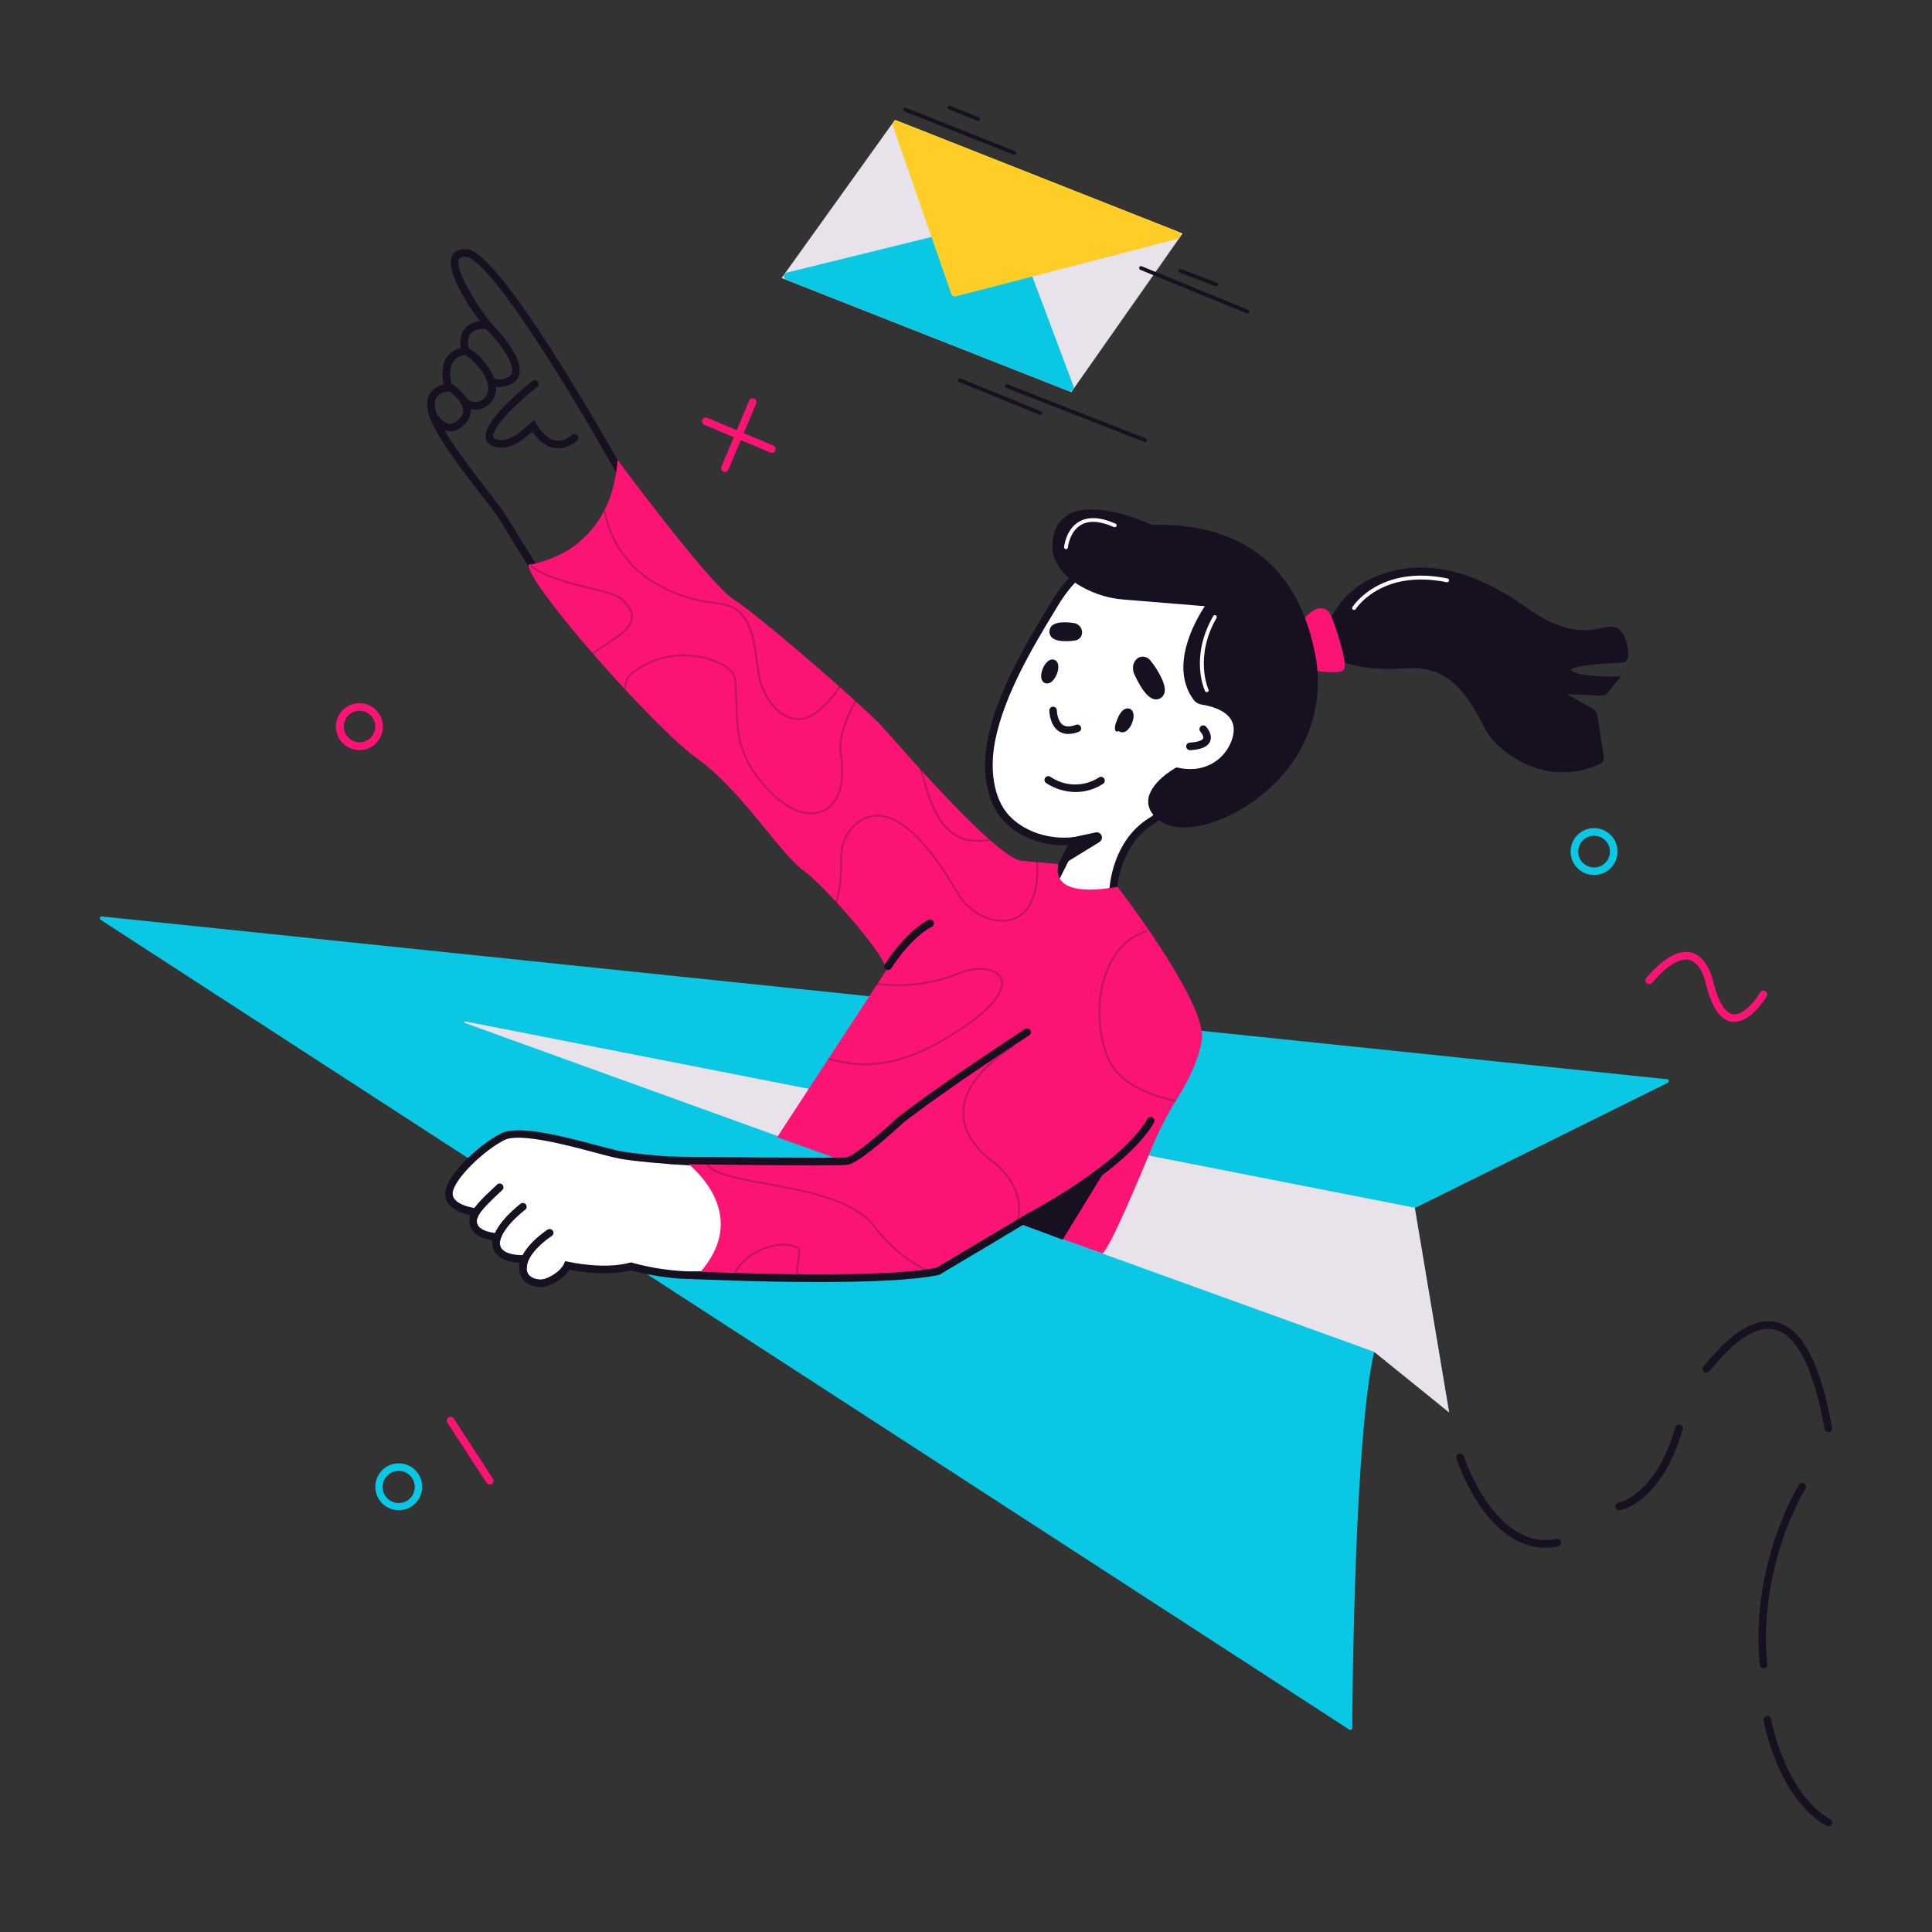 <?xml version="1.0" encoding="UTF-8"?> <svg xmlns="http://www.w3.org/2000/svg" width="158" height="158" viewBox="0 0 158 158" fill="none"><rect x="0" y="0" width="158" height="158" fill="#333333" stroke="none"/><path d="M63.125 37.035C63.083 37.035 63.042 37.027 63.004 37.011L57.597 34.738C57.521 34.706 57.461 34.645 57.43 34.569C57.399 34.493 57.399 34.408 57.431 34.332C57.463 34.256 57.524 34.196 57.599 34.165C57.676 34.134 57.761 34.134 57.837 34.166L63.242 36.439C63.309 36.467 63.363 36.516 63.398 36.58C63.431 36.643 63.442 36.716 63.428 36.786C63.414 36.857 63.376 36.92 63.32 36.966C63.264 37.011 63.195 37.036 63.123 37.035H63.125Z" fill="#FC1475"></path><path d="M59.283 38.601C59.232 38.601 59.182 38.588 59.137 38.564C59.092 38.54 59.054 38.505 59.026 38.462C58.998 38.42 58.98 38.371 58.976 38.321C58.971 38.27 58.978 38.219 58.998 38.172L61.266 32.773C61.298 32.697 61.359 32.637 61.435 32.606C61.511 32.575 61.596 32.575 61.672 32.607C61.748 32.639 61.807 32.7 61.839 32.776C61.87 32.852 61.87 32.937 61.837 33.013L59.563 38.412C59.54 38.467 59.501 38.514 59.451 38.548C59.401 38.581 59.343 38.6 59.283 38.601Z" fill="#FC1475"></path><path d="M141.834 83.568C141.764 83.57 141.695 83.567 141.626 83.559C140.682 83.42 139.985 82.394 139.497 80.424V80.407C139.497 80.391 139.171 78.776 138.174 78.508C137.407 78.302 136.351 78.942 135.118 80.358C135.093 80.393 135.061 80.421 135.024 80.442C134.986 80.463 134.945 80.475 134.903 80.48C134.861 80.484 134.818 80.479 134.777 80.467C134.737 80.454 134.699 80.433 134.668 80.405C134.635 80.377 134.61 80.342 134.591 80.303C134.573 80.265 134.563 80.224 134.562 80.181C134.561 80.138 134.568 80.096 134.584 80.056C134.6 80.017 134.624 79.981 134.654 79.951C136.072 78.321 137.313 77.629 138.337 77.91C139.677 78.271 140.073 80.119 140.106 80.282C140.515 81.929 141.073 82.85 141.722 82.946C142.61 83.079 143.642 81.69 143.966 81.144C144.011 81.081 144.078 81.038 144.152 81.022C144.228 81.007 144.306 81.019 144.372 81.058C144.438 81.097 144.488 81.158 144.511 81.231C144.535 81.304 144.53 81.383 144.498 81.453C144.356 81.679 143.196 83.568 141.834 83.568Z" fill="#FC1475"></path><path d="M130.366 71.562C129.987 71.562 129.616 71.45 129.3 71.24C128.985 71.029 128.738 70.73 128.593 70.379C128.448 70.029 128.409 69.643 128.484 69.27C128.557 68.898 128.739 68.556 129.008 68.288C129.276 68.019 129.618 67.837 129.99 67.763C130.362 67.688 130.748 67.726 131.099 67.871C131.45 68.016 131.749 68.262 131.96 68.578C132.171 68.893 132.283 69.265 132.283 69.644C132.283 70.152 132.081 70.639 131.721 70.999C131.362 71.359 130.875 71.561 130.366 71.562ZM130.366 68.346C130.109 68.346 129.858 68.422 129.644 68.565C129.43 68.707 129.263 68.91 129.165 69.148C129.067 69.385 129.041 69.646 129.091 69.899C129.141 70.15 129.265 70.382 129.446 70.564C129.628 70.746 129.86 70.869 130.112 70.919C130.364 70.97 130.625 70.944 130.863 70.845C131.101 70.747 131.303 70.58 131.446 70.366C131.588 70.153 131.665 69.901 131.664 69.644C131.664 69.3 131.527 68.97 131.284 68.727C131.04 68.484 130.711 68.347 130.366 68.346Z" fill="#0AC8E3"></path><path d="M32.612 123.506C32.522 123.506 32.431 123.5 32.341 123.488C32.092 123.453 31.852 123.368 31.636 123.24C31.419 123.112 31.229 122.943 31.078 122.742C30.773 122.335 30.641 121.824 30.712 121.32C30.784 120.817 31.052 120.362 31.459 120.057C31.866 119.751 32.377 119.62 32.88 119.691C33.13 119.727 33.369 119.811 33.586 119.939C33.803 120.067 33.992 120.236 34.144 120.438C34.295 120.639 34.405 120.868 34.468 121.112C34.531 121.356 34.544 121.61 34.509 121.859C34.444 122.316 34.216 122.734 33.868 123.037C33.52 123.339 33.074 123.506 32.612 123.506ZM32.612 120.291C32.271 120.289 31.943 120.42 31.697 120.656C31.451 120.892 31.305 121.214 31.292 121.555C31.279 121.895 31.398 122.228 31.625 122.483C31.852 122.737 32.169 122.893 32.509 122.919C32.849 122.944 33.185 122.837 33.448 122.62C33.71 122.401 33.878 122.091 33.915 121.752C33.953 121.412 33.857 121.072 33.649 120.803C33.441 120.532 33.136 120.354 32.798 120.305C32.735 120.293 32.672 120.285 32.608 120.283L32.612 120.291Z" fill="#0AC8E3"></path><path d="M29.396 61.343C29.306 61.343 29.215 61.337 29.125 61.325C28.633 61.256 28.186 60.998 27.88 60.606C27.573 60.214 27.431 59.719 27.482 59.224C27.534 58.729 27.776 58.274 28.156 57.954C28.537 57.634 29.027 57.474 29.523 57.508C30.02 57.541 30.483 57.767 30.817 58.136C31.15 58.505 31.327 58.989 31.311 59.486C31.294 59.984 31.086 60.455 30.729 60.802C30.372 61.148 29.894 61.342 29.396 61.343ZM29.396 58.127C29.063 58.129 28.743 58.26 28.504 58.493C28.265 58.727 28.126 59.043 28.116 59.377C28.106 59.71 28.226 60.034 28.45 60.281C28.674 60.528 28.985 60.678 29.318 60.701C29.651 60.723 29.98 60.615 30.235 60.4C30.489 60.185 30.651 59.879 30.685 59.548C30.72 59.216 30.624 58.883 30.418 58.621C30.212 58.358 29.913 58.186 29.582 58.14C29.519 58.131 29.456 58.127 29.392 58.127H29.396Z" fill="#FC1475"></path><path d="M40.054 121.413C40.002 121.413 39.951 121.4 39.906 121.376C39.86 121.351 39.822 121.315 39.794 121.272L36.595 116.358C36.571 116.324 36.554 116.285 36.545 116.245C36.536 116.204 36.535 116.162 36.543 116.12C36.551 116.08 36.567 116.041 36.59 116.006C36.614 115.971 36.644 115.942 36.679 115.919C36.714 115.897 36.753 115.881 36.794 115.874C36.835 115.867 36.877 115.868 36.917 115.877C36.958 115.887 36.996 115.904 37.03 115.929C37.064 115.954 37.092 115.985 37.114 116.02L40.312 120.933C40.343 120.98 40.361 121.034 40.363 121.09C40.366 121.146 40.353 121.201 40.326 121.25C40.3 121.3 40.261 121.341 40.213 121.369C40.165 121.398 40.11 121.413 40.054 121.413Z" fill="#FC1475"></path><path d="M8.213 75.213L110.349 141.449C110.372 141.463 110.399 141.471 110.426 141.472C110.453 141.473 110.479 141.466 110.503 141.454C110.527 141.441 110.547 141.422 110.561 141.399C110.575 141.377 110.584 141.35 110.585 141.324C110.6 138.674 110.775 117.757 112.351 110.688C112.357 110.662 112.37 110.639 112.388 110.619C112.406 110.601 112.429 110.586 112.453 110.578C112.478 110.569 112.505 110.568 112.531 110.573C112.557 110.577 112.58 110.589 112.601 110.606L118.5 115.51L115.702 98.911C115.699 98.88 115.704 98.849 115.719 98.821C115.734 98.793 115.757 98.77 115.784 98.756L136.402 88.548C136.429 88.532 136.451 88.508 136.465 88.479C136.478 88.45 136.483 88.418 136.477 88.387C136.471 88.355 136.456 88.327 136.434 88.304C136.411 88.282 136.382 88.267 136.351 88.261L8.302 74.945C8.272 74.948 8.244 74.96 8.221 74.979C8.198 74.998 8.18 75.023 8.171 75.051C8.162 75.079 8.161 75.109 8.168 75.138C8.176 75.167 8.191 75.193 8.213 75.213Z" fill="#0AC8E3"></path><path d="M126.363 126.568C121.527 126.568 119.211 119.585 119.107 119.267C119.095 119.228 119.09 119.188 119.093 119.147C119.096 119.107 119.107 119.067 119.126 119.031C119.145 118.995 119.17 118.962 119.201 118.936C119.232 118.91 119.268 118.89 119.307 118.877C119.345 118.864 119.386 118.86 119.427 118.863C119.468 118.867 119.507 118.878 119.543 118.896C119.579 118.915 119.611 118.94 119.638 118.971C119.664 119.002 119.684 119.038 119.697 119.077C119.721 119.154 122.278 126.856 127.284 125.855C127.324 125.846 127.366 125.845 127.406 125.853C127.447 125.86 127.486 125.875 127.521 125.898C127.555 125.92 127.585 125.949 127.608 125.983C127.631 126.018 127.648 126.056 127.656 126.096C127.664 126.137 127.664 126.179 127.656 126.219C127.648 126.259 127.631 126.298 127.608 126.332C127.585 126.366 127.555 126.395 127.52 126.418C127.485 126.44 127.447 126.455 127.406 126.463C127.063 126.532 126.713 126.567 126.363 126.568Z" fill="#171020"></path><path d="M132.448 123.507C132.407 123.51 132.366 123.506 132.327 123.494C132.288 123.482 132.252 123.462 132.22 123.436C132.157 123.383 132.117 123.307 132.11 123.225C132.103 123.143 132.128 123.061 132.181 122.998C132.234 122.935 132.31 122.895 132.392 122.887C132.432 122.887 135.438 122.232 137.012 116.717C137.034 116.638 137.088 116.571 137.16 116.531C137.231 116.491 137.316 116.482 137.395 116.504C137.474 116.527 137.541 116.58 137.581 116.652C137.621 116.724 137.631 116.808 137.608 116.887C135.914 122.816 132.641 123.471 132.499 123.496C132.482 123.501 132.465 123.504 132.448 123.507Z" fill="#171020"></path><path d="M149.523 117.11C149.45 117.112 149.378 117.086 149.321 117.039C149.264 116.993 149.226 116.927 149.213 116.855C148.363 112.03 146.977 109.229 145.206 108.751C143.139 108.193 140.939 110.796 140.11 111.776C139.813 112.129 139.751 112.202 139.622 112.241C139.55 112.261 139.473 112.254 139.406 112.222C139.338 112.19 139.284 112.134 139.255 112.065C139.225 111.996 139.221 111.919 139.244 111.848C139.268 111.777 139.315 111.716 139.38 111.677C139.424 111.634 139.535 111.505 139.638 111.38C140.536 110.318 142.924 107.496 145.367 108.156C147.416 108.709 148.914 111.6 149.822 116.749C149.829 116.789 149.828 116.83 149.819 116.87C149.81 116.91 149.794 116.948 149.771 116.981C149.748 117.014 149.718 117.043 149.683 117.065C149.649 117.087 149.611 117.102 149.571 117.108L149.523 117.11Z" fill="#171020"></path><path d="M144.223 136.441C144.146 136.442 144.071 136.414 144.014 136.361C143.956 136.31 143.921 136.238 143.913 136.161C143.116 127.85 147.087 121.48 147.128 121.416C147.172 121.347 147.241 121.298 147.321 121.28C147.401 121.262 147.486 121.277 147.555 121.32C147.624 121.365 147.674 121.434 147.692 121.514C147.709 121.594 147.695 121.678 147.651 121.747C147.612 121.81 143.754 128.01 144.529 136.103C144.537 136.184 144.512 136.266 144.46 136.329C144.408 136.392 144.332 136.433 144.251 136.44L144.223 136.441Z" fill="#171020"></path><path d="M149.523 149.364C149.469 149.364 149.415 149.35 149.368 149.323C145.375 147.023 144.276 140.944 144.23 140.687C144.217 140.606 144.236 140.524 144.283 140.457C144.33 140.39 144.401 140.344 144.483 140.33C144.563 140.316 144.646 140.335 144.713 140.381C144.78 140.428 144.826 140.5 144.841 140.581C144.85 140.641 145.937 146.633 149.678 148.787C149.737 148.821 149.784 148.873 149.81 148.937C149.837 149 149.842 149.07 149.824 149.136C149.807 149.203 149.767 149.261 149.713 149.303C149.658 149.344 149.591 149.366 149.523 149.366V149.364Z" fill="#171020"></path><path d="M38.016 83.658L112.362 110.545L118.511 115.51L115.705 98.77L38.05 83.534C38.035 83.532 38.019 83.536 38.007 83.545C37.994 83.553 37.984 83.567 37.98 83.581C37.976 83.597 37.977 83.612 37.984 83.626C37.991 83.64 38.002 83.651 38.016 83.658Z" fill="#E8E3EA"></path><path d="M88.877 46.312C87.838 47.168 86.953 48.196 86.26 49.35C84.727 51.901 81.898 56.358 81.079 60.506C80.568 63.097 80.974 65.762 82.561 67.163C82.561 67.163 84.433 69.139 87.864 68.763L86.443 71.596L85.487 72.101L88.486 73.959L91.032 72.826C91.032 72.826 91.187 68.8 94.372 67.019L97.121 64.359C97.121 64.359 102.587 61.179 102.574 60.769C102.536 59.661 101.929 55.699 101.929 55.699L102.063 50.799L100.093 47.214L88.877 46.313V46.312Z" fill="white"></path><path d="M88.463 74.311L84.863 72.081L86.211 71.373L87.342 69.118C84.246 69.25 82.511 67.56 82.347 67.391C80.799 66.016 80.201 63.356 80.775 60.445C81.55 56.548 84.009 52.476 85.638 49.78C85.763 49.574 85.882 49.377 85.994 49.19C86.705 48.005 87.613 46.95 88.68 46.072L88.778 45.993L100.285 46.922L102.373 50.728L102.241 55.682C102.299 56.065 102.846 59.684 102.883 60.761C102.891 60.984 102.899 61.196 100.017 62.983C98.778 63.757 97.528 64.483 97.311 64.61L94.556 67.273L94.52 67.293C91.522 68.966 91.342 72.803 91.34 72.841V73.033L88.463 74.311ZM86.111 72.126L88.51 73.612L90.736 72.623C90.811 71.768 91.286 68.413 94.184 66.773L96.935 64.11L96.967 64.09C99.325 62.718 101.891 61.109 102.261 60.697C102.2 59.519 101.63 55.785 101.625 55.742V55.715L101.755 50.87L99.907 47.505L88.982 46.631C88.01 47.448 87.181 48.42 86.528 49.509L86.172 50.1C84.563 52.759 82.135 56.775 81.386 60.566C80.853 63.268 81.386 65.708 82.77 66.936L82.79 66.954C82.807 66.973 84.608 68.812 87.833 68.459L88.4 68.397L86.675 71.83L86.111 72.126Z" fill="#171020"></path><path d="M112.33 47.227C110.984 47.814 109.857 48.811 109.111 50.076C108.932 50.345 108.808 50.648 108.748 50.966C108.699 51.717 109.225 53.74 109.225 53.74C109.225 53.74 110.396 54.979 115.184 54.65C119.971 54.32 121.005 59.71 122.219 60.662C122.219 60.662 125.686 64.67 130.768 62.529C130.901 62.472 131.011 62.371 131.082 62.244C131.152 62.117 131.177 61.97 131.153 61.826L130.633 58.548C130.614 58.419 130.566 58.296 130.493 58.189C130.418 58.081 130.321 57.992 130.207 57.929L128.137 56.774L130.924 56.88C131.041 56.885 131.157 56.863 131.263 56.814C131.37 56.765 131.463 56.692 131.536 56.6L132.496 55.401C132.502 55.393 132.506 55.383 132.507 55.373C132.508 55.364 132.506 55.354 132.501 55.345C132.497 55.336 132.49 55.328 132.482 55.323C132.474 55.318 132.464 55.315 132.454 55.315C131.89 55.334 129.397 55.385 128.6 54.902C127.86 54.454 131.369 54.25 132.657 54.191C132.787 54.185 132.911 54.131 133.003 54.037C133.095 53.944 133.148 53.819 133.151 53.688C133.163 53.069 133.069 51.996 132.362 51.434C131.325 50.61 129.534 53.056 124.873 49.712C120.856 46.841 116.517 45.393 112.33 47.227Z" fill="#171020"></path><path d="M106.564 51.211C106.564 51.211 108.015 49.119 108.609 50.55C109.204 51.98 109.803 54.301 109.662 54.557C109.521 54.812 107.367 54.526 107.367 54.526L106.564 51.211Z" fill="#FC1475"></path><path d="M109.01 54.974C108.446 54.963 107.884 54.916 107.327 54.832L107.116 54.804L106.229 51.149L106.308 51.034C106.463 50.803 107.307 49.659 108.115 49.744C108.351 49.769 108.679 49.908 108.889 50.43C109.265 51.334 110.204 54.21 109.928 54.707C109.874 54.811 109.784 54.974 109.01 54.974ZM107.618 54.246C108.199 54.327 108.786 54.36 109.372 54.343C109.335 53.798 108.854 51.951 108.323 50.669C108.242 50.475 108.15 50.371 108.05 50.359C107.753 50.325 107.217 50.851 106.898 51.276L107.618 54.246Z" fill="#FC1475"></path><path d="M99.09 49.308C99.09 49.308 95.604 53.931 97.859 57.029C97.915 57.106 97.987 57.171 98.069 57.22C98.151 57.269 98.241 57.301 98.335 57.315C99.212 57.444 101.815 58.039 101.084 60.471C100.857 61.22 100.406 61.882 99.793 62.368C99.18 62.855 98.433 63.142 97.653 63.193C97.189 63.22 96.725 63.183 96.272 63.082C96.272 63.082 92.535 65.188 95.138 66.94C97.072 68.243 101.971 66.521 105.018 62.743C106.041 61.457 106.77 59.962 107.153 58.365C107.537 56.767 107.568 55.105 107.242 53.495C106.437 49.402 103.919 42.965 94.14 43.232C94.14 43.232 87.46 40.059 86.488 43.761C85.856 46.172 87.982 47.513 89.545 48.157C90.304 48.467 91.107 48.657 91.924 48.721L99.09 49.308Z" fill="#171020"></path><path d="M96.817 67.671C96.073 67.671 95.436 67.516 94.959 67.197C94.231 66.708 93.875 66.133 93.899 65.494C93.958 64.045 96.024 62.862 96.111 62.816L96.215 62.757L96.331 62.783C96.755 62.877 97.192 62.912 97.627 62.887C98.344 62.84 99.031 62.576 99.595 62.129C100.158 61.682 100.572 61.073 100.78 60.384C100.966 59.765 100.925 59.242 100.658 58.822C100.121 57.979 98.819 57.703 98.283 57.624C98.011 57.583 97.766 57.436 97.602 57.215C95.638 54.515 97.69 50.848 98.531 49.575L91.893 49.031C91.046 48.965 90.214 48.768 89.426 48.448C86.814 47.372 85.664 45.683 86.187 43.689C86.272 43.317 86.441 42.971 86.681 42.675C86.922 42.38 87.227 42.144 87.573 41.986C89.766 40.967 93.621 42.659 94.202 42.925C98.559 42.817 101.943 44.028 104.282 46.519C105.879 48.222 106.977 50.557 107.544 53.44C107.882 55.095 107.852 56.803 107.457 58.445C107.062 60.086 106.312 61.621 105.259 62.941C102.778 66.013 99.241 67.671 96.817 67.671ZM96.323 63.408C95.753 63.756 94.559 64.647 94.525 65.516C94.51 65.929 94.773 66.323 95.31 66.683C97.098 67.888 101.813 66.219 104.775 62.547C105.773 61.299 106.484 59.846 106.859 58.292C107.233 56.738 107.262 55.121 106.943 53.555C105.596 46.711 101.293 43.345 94.152 43.541H94.078L94.011 43.511C93.969 43.49 89.902 41.581 87.84 42.541C87.576 42.661 87.344 42.841 87.162 43.066C86.981 43.291 86.854 43.556 86.793 43.839C86.235 45.962 88.048 47.202 89.668 47.865C90.394 48.163 91.162 48.347 91.944 48.411L99.675 49.047L99.337 49.497C99.303 49.54 96.016 53.973 98.108 56.848C98.175 56.933 98.273 56.989 98.381 57.003C99 57.094 100.513 57.422 101.186 58.482C101.554 59.061 101.62 59.759 101.38 60.555C101.134 61.366 100.647 62.082 99.982 62.608C99.318 63.134 98.509 63.444 97.663 63.497C97.215 63.524 96.764 63.495 96.323 63.408Z" fill="#171020"></path><path d="M87.838 51.269C87.838 51.269 86.258 50.997 86.147 51.568C86.035 52.14 86.921 52.123 87.254 52.127C87.461 52.125 87.668 52.108 87.873 52.078C87.955 52.068 88.032 52.03 88.088 51.969C88.145 51.909 88.178 51.831 88.183 51.748C88.19 51.641 88.159 51.534 88.096 51.447C88.033 51.359 87.942 51.297 87.838 51.269Z" fill="#171020"></path><path d="M87.279 52.437H87.206C86.875 52.437 86.26 52.426 85.967 52.076C85.904 51.998 85.859 51.906 85.837 51.808C85.814 51.71 85.814 51.608 85.837 51.509C85.992 50.703 87.443 50.89 87.884 50.964L87.935 50.978C88.101 51.026 88.247 51.129 88.348 51.269C88.449 51.409 88.501 51.58 88.494 51.752C88.488 51.909 88.426 52.058 88.319 52.173C88.213 52.288 88.069 52.361 87.914 52.38C87.703 52.412 87.491 52.432 87.279 52.437ZM87.079 51.508C86.746 51.508 86.498 51.554 86.45 51.624C86.45 51.638 86.45 51.667 86.45 51.678C86.497 51.736 86.667 51.805 87.209 51.811H87.255C87.449 51.81 87.643 51.794 87.835 51.765C87.844 51.764 87.854 51.761 87.862 51.755C87.87 51.749 87.875 51.741 87.88 51.732C87.88 51.669 87.88 51.613 87.753 51.564C87.53 51.528 87.305 51.509 87.079 51.508Z" fill="#171020"></path><path d="M92.969 54.605C92.966 54.759 93 54.912 93.068 55.05C93.303 55.559 94.069 57.083 94.666 56.862C95.381 56.596 94.551 55.26 94.321 54.871C94.17 54.634 94.005 54.407 93.825 54.191C93.759 54.103 93.663 54.042 93.556 54.018C93.449 53.993 93.336 54.009 93.238 54.06C93.151 54.121 93.082 54.203 93.035 54.298C92.987 54.393 92.965 54.498 92.969 54.605Z" fill="#171020"></path><path d="M94.539 57.2C93.996 57.2 93.407 56.525 92.786 55.187C92.698 55.004 92.654 54.802 92.659 54.599C92.656 54.44 92.694 54.283 92.769 54.143C92.842 54.003 92.951 53.885 93.084 53.798C93.245 53.709 93.433 53.681 93.613 53.719C93.793 53.756 93.954 53.857 94.067 54.002C94.255 54.23 94.428 54.469 94.586 54.719L94.61 54.76C95.013 55.432 95.398 56.188 95.212 56.72C95.178 56.821 95.12 56.913 95.044 56.989C94.968 57.065 94.876 57.123 94.774 57.158C94.699 57.186 94.619 57.2 94.539 57.2ZM93.277 54.62C93.276 54.727 93.3 54.834 93.349 54.93C93.929 56.181 94.432 56.633 94.558 56.58C94.609 56.562 94.619 56.541 94.627 56.518C94.68 56.363 94.627 55.997 94.079 55.08L94.054 55.038C93.914 54.814 93.759 54.599 93.59 54.396C93.57 54.365 93.539 54.341 93.504 54.331C93.468 54.32 93.43 54.323 93.396 54.338C93.356 54.373 93.325 54.417 93.305 54.466C93.284 54.514 93.275 54.567 93.277 54.62Z" fill="#171020"></path><path d="M86.126 55.03C86.277 54.665 86.274 54.317 86.119 54.253C85.964 54.189 85.716 54.433 85.565 54.798C85.414 55.163 85.417 55.511 85.572 55.575C85.728 55.639 85.975 55.395 86.126 55.03Z" fill="#171020"></path><path d="M85.626 55.895C85.568 55.894 85.51 55.883 85.455 55.862C85.122 55.722 85.051 55.243 85.281 54.679C85.36 54.48 85.477 54.298 85.625 54.143C85.903 53.869 86.147 53.928 86.244 53.965C86.577 54.103 86.649 54.584 86.418 55.148C86.339 55.347 86.222 55.529 86.074 55.684C86.018 55.748 85.949 55.799 85.873 55.836C85.795 55.872 85.712 55.892 85.626 55.895Z" fill="#171020"></path><path d="M91.846 59.278C91.996 58.914 91.993 58.568 91.839 58.505C91.685 58.441 91.438 58.684 91.288 59.047C91.138 59.411 91.141 59.757 91.295 59.821C91.449 59.885 91.696 59.641 91.846 59.278Z" fill="#171020"></path><path d="M91.78 59.891C91.722 59.891 91.664 59.879 91.609 59.858C91.517 59.819 91.3 59.689 91.3 59.299C91.305 59.086 91.35 58.876 91.435 58.68C91.514 58.481 91.63 58.299 91.778 58.144C92.057 57.87 92.302 57.929 92.398 57.966C92.731 58.106 92.802 58.585 92.571 59.149C92.492 59.348 92.376 59.53 92.227 59.684C92.171 59.748 92.102 59.799 92.025 59.834C91.948 59.869 91.864 59.889 91.78 59.891Z" fill="#171020"></path><path d="M87.361 60.024C87.081 60.029 86.806 59.947 86.574 59.79C85.834 59.285 85.814 58.15 85.814 58.102C85.814 58.02 85.847 57.941 85.905 57.883C85.963 57.825 86.041 57.793 86.124 57.793C86.206 57.793 86.284 57.825 86.343 57.883C86.401 57.941 86.433 58.02 86.433 58.102C86.433 58.343 86.532 59.02 86.926 59.288C87.17 59.454 87.525 59.453 87.977 59.281C88.016 59.263 88.057 59.253 88.1 59.253C88.142 59.252 88.184 59.26 88.224 59.275C88.263 59.292 88.298 59.315 88.328 59.346C88.357 59.376 88.38 59.412 88.396 59.452C88.41 59.492 88.417 59.534 88.416 59.576C88.414 59.619 88.403 59.66 88.384 59.698C88.366 59.736 88.339 59.77 88.307 59.798C88.275 59.825 88.237 59.846 88.197 59.858C87.931 59.964 87.647 60.02 87.361 60.024Z" fill="#171020"></path><path d="M97.324 61.349C97.242 61.351 97.163 61.321 97.103 61.264C97.044 61.208 97.009 61.13 97.006 61.048C97.004 60.966 97.035 60.886 97.091 60.827C97.147 60.767 97.225 60.732 97.308 60.73C98.204 60.68 98.363 60.455 98.391 60.386C98.458 60.221 98.255 59.929 98.173 59.843C98.117 59.782 98.087 59.702 98.09 59.62C98.093 59.538 98.129 59.461 98.189 59.404C98.249 59.349 98.329 59.319 98.411 59.322C98.493 59.324 98.57 59.36 98.627 59.42C98.686 59.483 99.194 60.052 98.966 60.617C98.79 61.058 98.258 61.298 97.343 61.349H97.324Z" fill="#171020"></path><path d="M87.969 64.774C87.106 64.766 86.263 64.509 85.543 64.033C85.477 63.984 85.433 63.91 85.421 63.829C85.409 63.748 85.429 63.665 85.478 63.599C85.527 63.533 85.6 63.489 85.681 63.477C85.762 63.464 85.846 63.485 85.912 63.534C86.494 63.931 87.181 64.147 87.886 64.155C88.591 64.163 89.283 63.963 89.874 63.579C89.908 63.557 89.947 63.542 89.987 63.535C90.027 63.529 90.068 63.53 90.108 63.539C90.147 63.548 90.185 63.565 90.219 63.588C90.252 63.611 90.28 63.641 90.302 63.676C90.324 63.71 90.339 63.749 90.346 63.789C90.352 63.829 90.351 63.87 90.342 63.91C90.333 63.95 90.317 63.987 90.293 64.021C90.27 64.054 90.24 64.082 90.205 64.104C89.54 64.537 88.763 64.77 87.969 64.774Z" fill="#171020"></path><path d="M87.177 44.913H87.163C87.122 44.91 87.085 44.89 87.058 44.858C87.033 44.827 87.02 44.787 87.023 44.746C87.023 44.687 87.169 43.295 88.242 42.667C88.993 42.227 89.996 42.281 91.225 42.822C91.263 42.839 91.292 42.87 91.307 42.908C91.321 42.946 91.32 42.989 91.303 43.026C91.295 43.045 91.283 43.061 91.268 43.075C91.253 43.09 91.236 43.1 91.217 43.108C91.198 43.115 91.178 43.119 91.158 43.118C91.138 43.118 91.117 43.113 91.099 43.105C89.968 42.602 89.059 42.543 88.4 42.928C87.471 43.475 87.333 44.757 87.331 44.769C87.329 44.809 87.311 44.845 87.282 44.872C87.254 44.899 87.216 44.913 87.177 44.913Z" fill="white"></path><path d="M110.735 49.882C110.706 49.883 110.677 49.875 110.653 49.86C110.635 49.85 110.621 49.836 110.608 49.819C110.597 49.803 110.588 49.784 110.584 49.764C110.579 49.744 110.578 49.724 110.582 49.703C110.585 49.683 110.593 49.664 110.603 49.647C110.623 49.613 112.805 46.169 118.378 47.306C118.419 47.314 118.455 47.338 118.478 47.373C118.501 47.408 118.509 47.45 118.502 47.491C118.493 47.532 118.469 47.569 118.434 47.592C118.399 47.615 118.357 47.623 118.316 47.615C112.966 46.524 110.883 49.783 110.866 49.816C110.852 49.837 110.832 49.854 110.809 49.865C110.786 49.877 110.761 49.883 110.735 49.882Z" fill="white"></path><path d="M98.689 56.605C98.659 56.605 98.63 56.597 98.605 56.581C98.58 56.566 98.56 56.543 98.548 56.517C98.497 56.405 97.286 53.757 99.218 50.382C99.239 50.347 99.272 50.321 99.312 50.31C99.351 50.299 99.393 50.305 99.429 50.325C99.465 50.345 99.49 50.379 99.502 50.418C99.513 50.458 99.508 50.5 99.488 50.535C97.639 53.764 98.816 56.359 98.828 56.385C98.845 56.422 98.847 56.465 98.834 56.503C98.82 56.542 98.791 56.573 98.754 56.591C98.733 56.6 98.711 56.605 98.689 56.605Z" fill="white"></path><path d="M43.925 47.064C43.864 47.066 43.804 47.053 43.75 47.026C43.696 46.999 43.649 46.959 43.615 46.909C43.268 46.46 40.938 42.627 40.839 42.464C40.614 42.089 40.038 41.346 39.371 40.487C37.925 38.629 35.944 36.068 35.232 34.341C34.847 33.412 34.831 32.667 35.186 32.135C35.451 31.77 35.848 31.522 36.293 31.444C36.079 30.473 36.175 29.704 36.581 29.157C36.853 28.801 37.242 28.551 37.679 28.45C37.573 27.719 37.716 27.154 38.104 26.768C38.419 26.481 38.822 26.308 39.247 26.277C38.318 25.003 36.38 22.136 36.971 20.928C37.095 20.672 37.384 20.367 38.055 20.366C38.529 20.366 39.956 20.366 45.951 29.95C48.879 34.631 51.496 39.362 51.521 39.41L51.566 39.489L51.385 42.157L51.272 42.242C51.255 42.256 49.528 43.552 47.783 44.779C46.755 45.5 45.925 46.058 45.306 46.435C44.59 46.87 44.185 47.064 43.925 47.064ZM38.301 28.366L38.474 29.009L38.08 29.018C37.887 29.032 37.699 29.085 37.528 29.174C37.356 29.264 37.205 29.388 37.084 29.538C36.754 29.987 36.722 30.69 36.986 31.63L37.096 32.022H36.689C36.689 32.022 36.005 32.036 35.709 32.486C35.481 32.832 35.517 33.394 35.813 34.111C36.494 35.761 38.445 38.277 39.87 40.114C40.577 41.026 41.136 41.745 41.378 42.151C41.997 43.17 43.587 45.767 44.032 46.42C44.772 46.168 47.943 43.966 50.787 41.834L50.942 39.63C50.587 38.991 48.142 34.609 45.436 30.281C40.193 21.897 38.538 20.991 38.069 20.991C37.648 20.991 37.569 21.154 37.542 21.206C37.157 21.993 38.824 24.721 40.131 26.407L40.608 27.027L39.834 26.906C39.834 26.906 38.985 26.784 38.55 27.216C38.309 27.456 38.225 27.843 38.301 28.366Z" fill="#171020"></path><path d="M58.136 95.083C58.136 95.083 52.445 94.845 50.356 94.373C48.268 93.9 42.796 92.126 41.124 92.953C39.451 93.78 36.81 96.215 36.714 97.55C36.618 98.885 38.882 99.126 38.882 99.126C38.882 99.126 37.829 100.905 40.645 101.173C40.645 101.173 39.91 103.003 42.915 102.963C42.915 102.963 42.232 104.49 43.768 104.891C44.129 104.985 44.511 104.954 44.852 104.804C45.341 104.593 46.071 104.185 46.4 103.488C46.4 103.488 49.342 104.175 51.598 103.557C51.598 103.557 55.732 104.829 59.52 104.022C63.307 103.216 58.136 95.083 58.136 95.083Z" fill="white"></path><path d="M44.174 105.253C44.01 105.253 43.847 105.232 43.688 105.191C43.157 105.052 42.79 104.778 42.604 104.377C42.452 104.026 42.418 103.636 42.506 103.265C41.519 103.218 40.846 102.941 40.503 102.44C40.306 102.145 40.224 101.788 40.274 101.438C39.374 101.299 38.787 100.974 38.527 100.459C38.367 100.12 38.341 99.733 38.456 99.376C37.739 99.221 36.321 98.77 36.41 97.534C36.519 96.056 39.261 93.541 40.994 92.683C42.432 91.971 46.126 92.951 48.824 93.668C49.463 93.837 50.016 93.978 50.431 94.079C52.468 94.543 58.098 94.78 58.154 94.783H58.317L58.404 94.919C58.558 95.156 62.063 100.737 61.023 103.208C60.771 103.807 60.288 104.186 59.588 104.333C56.027 105.086 52.232 104.066 51.598 103.881C49.647 104.384 47.302 103.988 46.565 103.841C46.167 104.473 45.493 104.866 44.974 105.091C44.721 105.198 44.449 105.254 44.174 105.253ZM43.4 102.647L43.202 103.088C43.202 103.088 42.949 103.674 43.161 104.112C43.273 104.339 43.504 104.501 43.849 104.592C44.141 104.666 44.45 104.641 44.727 104.519C45.12 104.351 45.825 103.972 46.12 103.353L46.229 103.13L46.47 103.188C46.498 103.188 49.358 103.849 51.516 103.26L51.603 103.236L51.688 103.262C51.728 103.274 55.793 104.501 59.455 103.726C59.95 103.621 60.275 103.371 60.446 102.964C61.186 101.21 58.978 97.028 57.959 95.387C56.996 95.344 52.207 95.11 50.288 94.675C49.861 94.577 49.304 94.43 48.658 94.258C46.352 93.639 42.492 92.622 41.261 93.23C39.58 94.063 37.104 96.449 37.022 97.566C36.949 98.57 38.894 98.804 38.914 98.813L39.391 98.864L39.147 99.278C39.147 99.278 38.866 99.772 39.074 100.176C39.263 100.541 39.815 100.777 40.673 100.859L41.085 100.897L40.93 101.282C40.883 101.413 40.865 101.554 40.879 101.694C40.892 101.833 40.937 101.968 41.009 102.088C41.272 102.468 41.927 102.661 42.909 102.647H43.4Z" fill="#171020"></path><path d="M63.553 93.004C63.553 93.004 71.95 80.152 72.435 79.419C72.919 78.684 67.571 72.553 65.653 71.143C63.735 69.732 60.6 64.591 57.038 62.052C53.475 59.513 43.086 47.725 43.225 46.185C43.225 46.185 49.956 45.471 50.502 37.611C50.502 37.611 58.065 47.831 60.025 49.046C61.985 50.261 70.739 57.841 72.219 59.505C73.7 61.17 81.525 70.209 83.539 70.395L86.554 70.672C86.652 70.605 85.334 73.574 91.391 72.53C91.391 72.53 98.762 82.065 98.288 85.062C98.014 86.787 97.049 88.606 96.275 89.841C95.505 91.065 94.837 92.35 94.278 93.683C92.972 96.811 90.855 101.89 90.16 102.509L63.553 93.004Z" fill="#FC1475"></path><path d="M55.886 94.862C55.886 94.862 62 99.12 56.934 104.403C56.934 104.403 64.348 104.573 66.509 104.55C75.698 104.45 78.439 104.031 84.183 99.511L73.331 91.838L69.535 95.189C69.535 95.189 59.88 94.707 55.886 94.862Z" fill="#FC1475"></path><path d="M36.819 35.275C36.768 35.275 36.716 35.272 36.664 35.266C35.703 35.154 35.093 33.988 35.066 33.939L35.618 33.655C35.751 33.911 36.212 34.584 36.737 34.651C37.03 34.684 37.333 34.519 37.643 34.16C37.734 34.065 37.803 33.95 37.843 33.825C37.883 33.699 37.894 33.566 37.874 33.435C37.761 32.729 36.799 32.014 36.438 31.797L36.756 31.266C36.819 31.303 38.304 32.195 38.485 33.335C38.521 33.555 38.506 33.78 38.441 33.993C38.377 34.206 38.264 34.401 38.112 34.564C37.708 35.036 37.267 35.275 36.819 35.275Z" fill="#171020"></path><path d="M38.883 33.502C38.7 33.502 38.519 33.47 38.346 33.409C38.055 33.308 37.796 33.13 37.596 32.895L38.061 32.491C38.19 32.644 38.357 32.759 38.546 32.825C38.705 32.88 38.875 32.895 39.041 32.868C39.206 32.841 39.363 32.773 39.496 32.67C39.64 32.563 39.756 32.423 39.833 32.261C39.91 32.099 39.946 31.921 39.938 31.741C39.868 30.431 38.338 29.123 38.042 29.046L38.196 28.437C38.735 28.567 40.481 30.105 40.565 31.703C40.579 31.984 40.523 32.265 40.404 32.52C40.284 32.775 40.103 32.997 39.877 33.166C39.592 33.384 39.242 33.502 38.883 33.502Z" fill="#171020"></path><path d="M40.856 31.666C40.496 31.675 40.145 31.558 39.864 31.334L40.28 30.87C40.456 30.991 40.667 31.051 40.881 31.04C41.43 30.974 41.757 30.797 41.853 30.515C42.144 29.667 40.664 27.793 39.664 26.811L40.097 26.37C40.39 26.658 42.949 29.224 42.44 30.716C42.259 31.244 41.754 31.562 40.941 31.656H40.856V31.666Z" fill="#171020"></path><path d="M38.772 99.798C38.748 99.801 38.724 99.801 38.701 99.798C38.621 99.78 38.552 99.73 38.508 99.66C38.465 99.591 38.451 99.506 38.47 99.427C38.611 98.824 39.486 97.954 40.408 97.104C40.503 97.016 40.602 96.926 40.624 96.901C40.675 96.839 40.75 96.799 40.83 96.79C40.911 96.782 40.992 96.805 41.056 96.856C41.088 96.882 41.114 96.913 41.134 96.949C41.154 96.985 41.166 97.025 41.17 97.066C41.175 97.106 41.171 97.148 41.159 97.187C41.147 97.226 41.128 97.263 41.102 97.294C41.016 97.388 40.925 97.477 40.828 97.559C40.422 97.933 39.19 99.069 39.074 99.572C39.055 99.638 39.016 99.695 38.961 99.736C38.907 99.778 38.84 99.799 38.772 99.798Z" fill="#171020"></path><path d="M40.58 101.811C40.563 101.813 40.545 101.813 40.528 101.811C40.447 101.797 40.375 101.751 40.327 101.685C40.28 101.617 40.261 101.534 40.275 101.453C40.531 99.986 42.491 98.511 42.575 98.44C42.64 98.391 42.723 98.37 42.804 98.381C42.885 98.393 42.959 98.437 43.008 98.502C43.057 98.568 43.078 98.65 43.067 98.731C43.055 98.813 43.012 98.886 42.946 98.936C42.928 98.95 41.099 100.329 40.885 101.559C40.872 101.63 40.834 101.694 40.778 101.74C40.723 101.786 40.653 101.811 40.58 101.811Z" fill="#171020"></path><path d="M42.77 103.893H42.749C42.709 103.891 42.669 103.88 42.632 103.862C42.596 103.844 42.563 103.82 42.536 103.789C42.509 103.758 42.489 103.722 42.476 103.684C42.463 103.645 42.457 103.604 42.46 103.564C42.562 102.003 44.688 100.622 44.782 100.562C44.817 100.539 44.855 100.523 44.895 100.516C44.935 100.508 44.977 100.508 45.017 100.517C45.057 100.525 45.095 100.542 45.129 100.565C45.162 100.588 45.191 100.618 45.213 100.652C45.235 100.687 45.251 100.725 45.258 100.765C45.265 100.806 45.264 100.847 45.255 100.887C45.247 100.927 45.23 100.965 45.206 100.998C45.183 101.031 45.153 101.06 45.118 101.082C44.575 101.432 43.151 102.567 43.082 103.605C43.077 103.684 43.041 103.758 42.983 103.812C42.925 103.865 42.849 103.894 42.77 103.893Z" fill="#171020"></path><path d="M72.621 79.338C72.565 79.338 72.51 79.323 72.462 79.294C72.413 79.266 72.374 79.224 72.348 79.175C72.321 79.126 72.309 79.071 72.311 79.015C72.314 78.959 72.331 78.905 72.362 78.858C74.24 75.991 75.881 75.255 75.95 75.224C76.025 75.191 76.11 75.19 76.187 75.22C76.263 75.25 76.325 75.309 76.357 75.385C76.39 75.46 76.392 75.545 76.362 75.621C76.332 75.698 76.272 75.76 76.197 75.793C76.175 75.802 74.64 76.509 72.881 79.199C72.852 79.242 72.814 79.277 72.768 79.301C72.723 79.326 72.672 79.338 72.621 79.338Z" fill="#171020"></path><path d="M73.548 91.99C73.483 91.99 73.42 91.97 73.367 91.933C73.314 91.895 73.274 91.843 73.253 91.782C73.232 91.72 73.23 91.654 73.249 91.592C73.267 91.53 73.305 91.475 73.356 91.436C77.072 88.532 83.781 84.181 83.849 84.138C83.918 84.101 83.998 84.091 84.074 84.111C84.149 84.13 84.215 84.178 84.257 84.243C84.299 84.309 84.315 84.389 84.301 84.466C84.287 84.543 84.245 84.612 84.182 84.659C84.115 84.702 77.423 89.037 73.735 91.923C73.682 91.966 73.616 91.989 73.548 91.99Z" fill="#171020"></path><path d="M45.651 36.665C45.52 36.666 45.389 36.652 45.261 36.625C44.416 36.449 43.824 35.732 43.538 35.301L42.999 35.75C42.558 36.116 41.681 36.715 40.764 36.599C40.052 36.507 39.814 36.17 39.741 35.902C39.36 34.526 42.849 31.703 43.552 31.152C43.584 31.127 43.62 31.108 43.66 31.097C43.699 31.086 43.74 31.083 43.78 31.088C43.821 31.093 43.859 31.105 43.895 31.125C43.93 31.145 43.962 31.172 43.987 31.204C44.012 31.236 44.03 31.273 44.041 31.312C44.052 31.351 44.055 31.392 44.05 31.433C44.046 31.473 44.033 31.512 44.013 31.548C43.993 31.583 43.966 31.614 43.934 31.639C42.067 33.106 40.159 35.095 40.337 35.736C40.38 35.891 40.636 35.958 40.843 35.984C41.342 36.047 41.985 35.787 42.602 35.273L43.719 34.344L43.894 34.693C43.894 34.703 44.481 35.831 45.389 36.02C45.84 36.112 46.319 35.955 46.808 35.555C46.871 35.505 46.952 35.482 47.032 35.491C47.112 35.499 47.186 35.539 47.237 35.601C47.289 35.663 47.314 35.743 47.308 35.824C47.301 35.904 47.263 35.979 47.203 36.032C46.689 36.452 46.168 36.665 45.651 36.665Z" fill="#171020"></path><path d="M66.686 95.302C62.496 95.302 54.851 95.204 54.777 95.198L54.833 94.579C55.443 94.622 68.702 94.724 69.232 94.648C69.852 94.532 72.11 92.604 73.385 91.417L73.808 91.871C73.234 92.405 70.323 95.076 69.343 95.257C69.163 95.289 68.127 95.302 66.686 95.302Z" fill="#171020"></path><path d="M66.97 104.844C61.924 104.844 57.021 104.618 56.666 104.603C56.626 104.601 56.586 104.591 56.549 104.573C56.512 104.556 56.479 104.532 56.451 104.502C56.424 104.472 56.403 104.436 56.389 104.398C56.376 104.36 56.369 104.319 56.371 104.278C56.373 104.238 56.383 104.198 56.4 104.161C56.418 104.124 56.442 104.091 56.472 104.064C56.502 104.036 56.538 104.015 56.576 104.001C56.614 103.988 56.655 103.981 56.696 103.983C56.85 103.983 71.817 104.679 76.587 103.674L84.041 99.23C84.117 99.191 91.628 95.269 93.827 91.522C93.845 91.484 93.871 91.449 93.904 91.421C93.936 91.394 93.974 91.373 94.015 91.36C94.056 91.348 94.099 91.344 94.141 91.348C94.183 91.353 94.224 91.367 94.261 91.388C94.298 91.409 94.33 91.438 94.356 91.473C94.381 91.507 94.399 91.547 94.408 91.588C94.418 91.63 94.418 91.673 94.41 91.715C94.402 91.757 94.385 91.796 94.361 91.832C92.092 95.703 84.761 99.555 84.334 99.773L76.818 104.254L76.769 104.265C74.701 104.714 70.795 104.844 66.97 104.844Z" fill="#171020"></path><path d="M90.526 95.469L83.304 100.035L86.901 101.382L90.526 95.469Z" fill="#171020"></path><path d="M87.864 68.767L89.663 68.372C89.691 68.368 89.72 68.372 89.745 68.386C89.769 68.4 89.788 68.422 89.799 68.448C89.809 68.474 89.81 68.504 89.801 68.53C89.793 68.557 89.775 68.58 89.751 68.596L87.223 70.151L87.864 68.767Z" fill="#171020"></path><path d="M86.504 70.955L87.643 68.498L89.601 68.075C89.701 68.055 89.804 68.071 89.893 68.118C89.982 68.167 90.052 68.245 90.088 68.34C90.125 68.434 90.128 68.539 90.095 68.635C90.063 68.731 89.998 68.812 89.911 68.865L86.504 70.955ZM88.076 69.037L87.932 69.347L88.638 68.91L88.076 69.037Z" fill="#171020"></path><path d="M64.413 22.594L73.306 10.181L96.236 19.234L87.499 31.687L64.413 22.594Z" fill="#E8E3EA"></path><path d="M87.613 32.064L63.923 22.736L73.19 9.804L96.708 19.095L87.613 32.064ZM64.896 22.451L87.386 31.309L95.757 19.378L73.418 10.552L64.896 22.451Z" fill="#E8E3EA"></path><path d="M64.413 22.594L82.422 18.162L87.499 31.687L64.413 22.594Z" fill="#0AC8E3"></path><path d="M87.5 31.998C87.461 31.998 87.422 31.991 87.386 31.977L64.3 22.883C64.239 22.859 64.187 22.816 64.152 22.761C64.117 22.706 64.1 22.64 64.104 22.575C64.109 22.51 64.134 22.447 64.176 22.397C64.218 22.346 64.274 22.311 64.338 22.295L82.347 17.862C82.421 17.844 82.499 17.853 82.566 17.889C82.633 17.924 82.684 17.983 82.711 18.054L87.79 31.577C87.807 31.624 87.814 31.675 87.807 31.724C87.802 31.774 87.784 31.822 87.755 31.863C87.727 31.904 87.688 31.938 87.644 31.962C87.6 31.985 87.55 31.997 87.5 31.997V31.998ZM65.431 22.662L86.969 31.144L82.228 18.528L65.431 22.662Z" fill="#0AC8E3"></path><path d="M96.236 19.234L78.091 23.938L73.306 10.181L96.236 19.234Z" fill="#FFCE26"></path><path d="M78.091 24.247C78.027 24.247 77.964 24.227 77.911 24.19C77.859 24.153 77.819 24.101 77.798 24.04L73.016 10.283C72.996 10.227 72.993 10.166 73.007 10.109C73.02 10.051 73.05 9.999 73.093 9.958C73.136 9.917 73.189 9.889 73.248 9.877C73.306 9.865 73.366 9.871 73.421 9.893L96.349 18.946C96.41 18.97 96.462 19.012 96.498 19.067C96.533 19.123 96.55 19.188 96.545 19.253C96.542 19.318 96.517 19.381 96.475 19.431C96.434 19.482 96.377 19.518 96.314 19.534L78.168 24.238C78.143 24.244 78.117 24.247 78.091 24.247ZM73.822 10.716L78.289 23.568L95.238 19.173L73.822 10.716Z" fill="#FFCE26"></path><path d="M80.002 9.9C79.982 9.9 79.963 9.897 79.944 9.889L77.595 8.94C77.575 8.934 77.556 8.924 77.54 8.91C77.523 8.896 77.51 8.879 77.501 8.859C77.492 8.84 77.486 8.819 77.485 8.797C77.485 8.776 77.489 8.755 77.496 8.735C77.504 8.715 77.516 8.697 77.532 8.682C77.547 8.667 77.565 8.655 77.585 8.647C77.605 8.64 77.627 8.636 77.649 8.638C77.67 8.639 77.691 8.644 77.71 8.654L80.059 9.603C80.091 9.617 80.118 9.642 80.135 9.673C80.152 9.704 80.157 9.74 80.15 9.775C80.143 9.81 80.125 9.841 80.098 9.864C80.071 9.887 80.037 9.9 80.002 9.9Z" fill="#171020"></path><path d="M82.953 12.669C82.933 12.668 82.914 12.665 82.895 12.658L73.961 9.097C73.942 9.089 73.925 9.078 73.91 9.064C73.896 9.05 73.885 9.033 73.876 9.014C73.868 8.995 73.864 8.975 73.863 8.955C73.863 8.935 73.867 8.914 73.874 8.895C73.882 8.877 73.893 8.859 73.908 8.845C73.922 8.83 73.939 8.818 73.957 8.81C73.976 8.802 73.996 8.798 74.016 8.798C74.037 8.797 74.057 8.801 74.076 8.809L83.01 12.37C83.043 12.383 83.071 12.408 83.088 12.439C83.106 12.471 83.112 12.508 83.105 12.543C83.099 12.579 83.079 12.611 83.052 12.633C83.024 12.656 82.988 12.669 82.953 12.669Z" fill="#171020"></path><path d="M102.008 25.635C101.988 25.635 101.968 25.631 101.95 25.624L93.252 22.063C93.234 22.055 93.216 22.044 93.202 22.029C93.188 22.015 93.176 21.998 93.168 21.979C93.16 21.96 93.156 21.94 93.156 21.92C93.156 21.9 93.16 21.88 93.168 21.861C93.176 21.842 93.187 21.825 93.202 21.81C93.216 21.796 93.233 21.785 93.252 21.777C93.271 21.769 93.291 21.765 93.311 21.765C93.331 21.765 93.351 21.768 93.37 21.776L102.067 25.337C102.086 25.345 102.103 25.357 102.118 25.371C102.132 25.386 102.143 25.403 102.151 25.422C102.159 25.44 102.163 25.461 102.163 25.481C102.163 25.501 102.159 25.521 102.151 25.54C102.139 25.568 102.119 25.592 102.094 25.609C102.069 25.626 102.039 25.635 102.008 25.635Z" fill="#171020"></path><path d="M99.46 23.421C99.441 23.421 99.422 23.418 99.404 23.411L96.497 22.304C96.46 22.29 96.428 22.261 96.412 22.223C96.395 22.186 96.393 22.143 96.408 22.105C96.423 22.066 96.452 22.035 96.489 22.018C96.526 22.001 96.569 22 96.608 22.015L99.511 23.122C99.544 23.135 99.572 23.159 99.589 23.191C99.607 23.222 99.613 23.258 99.606 23.294C99.6 23.329 99.582 23.361 99.554 23.384C99.527 23.407 99.493 23.42 99.457 23.421H99.46Z" fill="#171020"></path><path d="M93.638 36.151C93.619 36.151 93.6 36.147 93.582 36.14L82.264 31.709C82.227 31.693 82.198 31.663 82.183 31.626C82.168 31.589 82.168 31.548 82.182 31.511C82.197 31.474 82.225 31.444 82.262 31.427C82.297 31.41 82.339 31.408 82.377 31.421L93.695 35.851C93.714 35.858 93.731 35.87 93.746 35.884C93.761 35.898 93.772 35.915 93.78 35.934C93.788 35.952 93.793 35.972 93.793 35.993C93.793 36.013 93.789 36.033 93.782 36.052C93.771 36.081 93.751 36.106 93.725 36.124C93.7 36.142 93.669 36.151 93.638 36.151Z" fill="#171020"></path><path d="M85.088 33.936C85.068 33.936 85.047 33.932 85.029 33.923L78.427 31.237C78.389 31.221 78.359 31.191 78.343 31.153C78.327 31.115 78.327 31.073 78.342 31.035C78.358 30.997 78.388 30.966 78.426 30.951C78.464 30.935 78.507 30.935 78.544 30.95L85.147 33.637C85.18 33.65 85.208 33.675 85.226 33.706C85.243 33.738 85.249 33.775 85.242 33.811C85.235 33.846 85.216 33.878 85.187 33.901C85.159 33.924 85.124 33.936 85.088 33.936Z" fill="#171020"></path><g opacity="0.25"><path d="M96.134 90.11C94.26 89.718 91.811 88.862 90.778 87.013C89.832 85.318 89.385 82.068 90.439 79.383C91.094 77.706 92.243 76.556 93.762 76.055L93.811 76.203C92.337 76.687 91.221 77.807 90.583 79.44C89.553 82.073 89.984 85.273 90.913 86.937C91.918 88.74 94.319 89.578 96.165 89.963L96.134 90.11Z" fill="#171020"></path></g><g opacity="0.25"><path d="M66.305 66.6C65.021 66.6 63.795 65.671 62.931 64.797C61.57 63.428 60.718 61.961 60.401 60.435C60.252 59.604 60.172 58.762 60.162 57.918L60.093 56.097C60.095 55.86 60.063 55.623 59.998 55.394C59.856 54.978 59.48 54.62 58.849 54.32C57.81 53.828 56.663 53.608 55.517 53.677C54.369 53.747 53.258 54.105 52.286 54.719C51.561 55.184 51.266 55.413 51.202 56.282C51.2 56.302 51.19 56.32 51.175 56.333C51.16 56.346 51.14 56.353 51.12 56.353C51.11 56.352 51.1 56.35 51.091 56.345C51.081 56.341 51.073 56.334 51.066 56.327C51.06 56.319 51.055 56.31 51.051 56.301C51.048 56.291 51.047 56.281 51.047 56.271C51.112 55.331 51.467 55.063 52.199 54.589C53.193 53.962 54.329 53.596 55.503 53.524C56.676 53.453 57.849 53.678 58.911 54.18C59.582 54.505 59.984 54.886 60.141 55.345C60.211 55.587 60.245 55.839 60.243 56.091L60.312 57.912C60.321 58.748 60.4 59.581 60.548 60.403C60.857 61.899 61.697 63.345 63.036 64.689C64.056 65.716 65.588 66.832 67.087 66.313C69.014 65.646 68.901 63.062 68.662 61.585C68.46 60.346 69.267 58.333 69.9 57.313C69.911 57.295 69.928 57.283 69.948 57.278C69.968 57.273 69.989 57.277 70.007 57.288C70.025 57.299 70.037 57.316 70.041 57.336C70.046 57.356 70.043 57.377 70.031 57.395C69.426 58.371 68.618 60.372 68.812 61.56C69.058 63.088 69.169 65.756 67.135 66.459C66.868 66.552 66.588 66.6 66.305 66.6Z" fill="#171020"></path></g><g opacity="0.25"><path d="M79.935 68.85C76.877 68.85 76.022 65.769 75.259 63.02C75.254 63 75.257 62.979 75.266 62.961C75.277 62.944 75.293 62.931 75.313 62.926C75.323 62.922 75.333 62.922 75.343 62.923C75.353 62.924 75.363 62.927 75.371 62.932C75.38 62.937 75.388 62.944 75.394 62.951C75.4 62.959 75.405 62.968 75.408 62.978C76.231 65.942 77.163 69.301 80.909 68.599C80.929 68.595 80.95 68.599 80.967 68.611C80.984 68.623 80.996 68.641 81 68.66C81.004 68.68 80.999 68.702 80.988 68.718C80.976 68.735 80.958 68.747 80.938 68.751C80.608 68.815 80.272 68.848 79.935 68.85Z" fill="#171020"></path></g><g opacity="0.25"><path d="M81.965 75.381C80.602 75.381 79.083 74.495 78.292 73.146C77.459 71.723 74.926 67.397 72.312 66.837C71.96 66.759 71.594 66.758 71.242 66.835C70.889 66.911 70.557 67.063 70.268 67.28C69.339 67.941 68.81 69.074 68.853 70.309C68.884 71.223 68.843 72.569 68.461 73.795C68.456 73.814 68.442 73.831 68.424 73.84C68.406 73.85 68.385 73.852 68.365 73.846C68.346 73.84 68.33 73.826 68.32 73.808C68.311 73.79 68.309 73.768 68.314 73.749C68.688 72.544 68.73 71.217 68.698 70.316C68.654 69.026 69.207 67.838 70.179 67.153C70.485 66.923 70.838 66.763 71.212 66.683C71.586 66.603 71.973 66.604 72.347 66.688C75.027 67.263 77.586 71.633 78.429 73.07C79.345 74.637 81.274 75.557 82.728 75.121C84.182 74.684 84.879 73.057 84.741 70.522C84.741 70.512 84.742 70.501 84.745 70.492C84.749 70.482 84.754 70.473 84.76 70.465C84.767 70.458 84.775 70.452 84.784 70.448C84.794 70.443 84.804 70.44 84.814 70.44C84.824 70.439 84.834 70.44 84.844 70.443C84.854 70.447 84.863 70.452 84.87 70.459C84.878 70.466 84.884 70.475 84.888 70.484C84.892 70.493 84.894 70.504 84.894 70.514C85.085 74.04 83.646 75.004 82.772 75.269C82.51 75.346 82.238 75.383 81.965 75.381Z" fill="#171020"></path></g><g opacity="0.25"><path d="M65.278 58.892C64.999 58.893 64.722 58.84 64.462 58.737C63.256 58.259 62.344 56.803 62.063 55.613C61.946 55.061 61.855 54.504 61.794 53.943C61.751 53.594 61.706 53.233 61.639 52.881C61.45 51.773 61.141 50.975 60.659 50.373C60.027 49.582 59.148 49.469 58.216 49.349C57.907 49.309 57.597 49.269 57.287 49.202C55.926 48.925 54.623 48.417 53.433 47.702C53.161 47.535 52.885 47.346 52.612 47.142C50.935 45.843 49.786 43.979 49.38 41.897C49.376 41.877 49.38 41.856 49.392 41.84C49.404 41.823 49.421 41.811 49.441 41.807C49.462 41.804 49.483 41.808 49.5 41.82C49.517 41.831 49.529 41.849 49.533 41.869C49.932 43.914 51.061 45.743 52.708 47.018C52.968 47.215 53.237 47.399 53.515 47.569C54.69 48.276 55.977 48.778 57.321 49.051C57.63 49.116 57.94 49.156 58.25 49.196C59.213 49.319 60.124 49.436 60.796 50.28C61.292 50.899 61.613 51.723 61.805 52.858C61.865 53.213 61.91 53.576 61.96 53.928C62.019 54.484 62.108 55.036 62.226 55.582C62.496 56.732 63.374 58.138 64.53 58.596C65.199 58.862 65.87 58.779 66.52 58.348C67.356 57.761 68.057 57.001 68.576 56.121C68.586 56.103 68.603 56.09 68.623 56.085C68.643 56.079 68.664 56.082 68.681 56.091C68.7 56.101 68.712 56.118 68.718 56.137C68.723 56.157 68.721 56.178 68.711 56.196C68.177 57.099 67.456 57.877 66.596 58.475C66.207 58.742 65.749 58.887 65.278 58.892Z" fill="#171020"></path></g><g opacity="0.25"><path d="M65.376 104.43C65.359 104.43 65.343 104.424 65.329 104.414C65.02 104.177 65.111 103.618 65.207 103.078C65.283 102.638 65.362 102.184 65.162 102.086C64.501 101.768 63.529 101.794 62.557 102.155C61.41 102.584 60.484 103.394 60.081 104.332C60.072 104.351 60.057 104.365 60.038 104.373C60.019 104.38 59.998 104.38 59.98 104.372C59.961 104.364 59.946 104.348 59.938 104.329C59.93 104.31 59.93 104.289 59.938 104.27C60.359 103.297 61.319 102.452 62.504 102.011C63.513 101.635 64.532 101.611 65.23 101.947C65.54 102.102 65.45 102.585 65.359 103.104C65.277 103.568 65.182 104.11 65.424 104.29C65.437 104.3 65.447 104.314 65.451 104.329C65.456 104.345 65.456 104.362 65.45 104.377C65.445 104.393 65.435 104.406 65.421 104.415C65.408 104.425 65.392 104.43 65.376 104.43Z" fill="#171020"></path></g><g opacity="0.25"><path d="M76.223 104.134C76.214 104.135 76.204 104.135 76.194 104.134C74.472 103.449 72.868 102.169 71.428 100.328C69.744 98.175 65.832 97.463 62.691 96.89C60.058 96.412 57.99 96.034 57.618 95.02C57.615 95.01 57.613 95 57.613 94.99C57.613 94.979 57.616 94.969 57.62 94.96C57.624 94.95 57.63 94.942 57.638 94.935C57.645 94.927 57.654 94.922 57.664 94.918C57.674 94.915 57.684 94.914 57.695 94.914C57.705 94.915 57.715 94.917 57.724 94.922C57.734 94.926 57.742 94.933 57.749 94.941C57.755 94.948 57.761 94.957 57.764 94.968C58.106 95.897 60.241 96.288 62.719 96.739C65.886 97.316 69.829 98.033 71.544 100.233C72.969 102.051 74.55 103.315 76.247 103.99C76.256 103.993 76.265 103.999 76.272 104.006C76.279 104.013 76.286 104.021 76.289 104.031C76.293 104.04 76.296 104.05 76.296 104.06C76.296 104.071 76.294 104.081 76.29 104.09C76.284 104.103 76.275 104.113 76.263 104.121C76.251 104.128 76.238 104.133 76.223 104.134Z" fill="#171020"></path></g><g opacity="0.25"><path d="M83.219 99.914H83.2C83.19 99.912 83.181 99.908 83.173 99.901C83.164 99.895 83.157 99.888 83.152 99.879C83.146 99.87 83.143 99.861 83.142 99.85C83.14 99.84 83.141 99.83 83.143 99.82C83.515 98.318 83.033 96.878 81.711 95.543C81.534 95.368 81.344 95.207 81.141 95.063C80.393 94.52 78.663 93.03 78.706 90.923C78.747 89.082 80.138 87.247 82.837 85.466C82.854 85.455 82.875 85.451 82.895 85.455C82.915 85.46 82.933 85.472 82.944 85.489C82.955 85.506 82.96 85.528 82.955 85.547C82.951 85.567 82.939 85.585 82.922 85.597C80.268 87.346 78.896 89.139 78.86 90.926C78.816 92.96 80.503 94.41 81.231 94.938C81.442 95.087 81.64 95.253 81.822 95.435C83.185 96.811 83.68 98.299 83.293 99.857C83.289 99.873 83.279 99.888 83.266 99.898C83.252 99.909 83.236 99.914 83.219 99.914Z" fill="#171020"></path></g><g opacity="0.25"><path d="M70.741 87.12C69.721 87.117 68.708 86.961 67.736 86.656L67.78 86.501C71.342 87.594 74.726 86.763 79.083 83.714C81.228 82.215 82.231 80.815 81.765 79.969C81.348 79.213 79.814 79.096 78.343 79.712C76.249 80.548 73.974 80.832 71.738 80.535L71.759 80.38C73.968 80.673 76.216 80.392 78.284 79.566C79.852 78.913 81.44 79.055 81.9 79.893C82.145 80.335 82.364 81.608 79.172 83.839C75.979 86.07 73.344 87.111 70.741 87.12Z" fill="#171020"></path></g><g opacity="0.25"><path d="M48.472 53.521C48.456 53.521 48.44 53.516 48.427 53.506C48.414 53.497 48.404 53.483 48.399 53.468C48.394 53.453 48.394 53.436 48.398 53.42C48.403 53.405 48.413 53.391 48.426 53.381C48.776 53.126 49.136 52.889 49.485 52.658C50.587 51.934 51.54 51.307 51.606 50.526C51.643 50.08 51.388 49.607 50.82 49.075C50.429 48.709 49.391 48.456 48.187 48.165C46.625 47.786 44.682 47.313 43.412 46.386C43.404 46.38 43.397 46.373 43.391 46.364C43.386 46.355 43.382 46.346 43.381 46.335C43.379 46.325 43.379 46.315 43.382 46.305C43.385 46.295 43.389 46.286 43.395 46.278C43.401 46.269 43.409 46.262 43.417 46.257C43.426 46.252 43.436 46.248 43.446 46.246C43.456 46.245 43.466 46.245 43.476 46.248C43.486 46.25 43.495 46.255 43.504 46.261C44.742 47.171 46.676 47.639 48.225 48.013C49.449 48.311 50.507 48.568 50.928 48.962C51.532 49.528 51.804 50.046 51.763 50.539C51.688 51.395 50.708 52.041 49.572 52.788C49.225 53.017 48.866 53.253 48.519 53.505C48.506 53.516 48.489 53.522 48.472 53.521Z" fill="#171020"></path></g></svg> 
